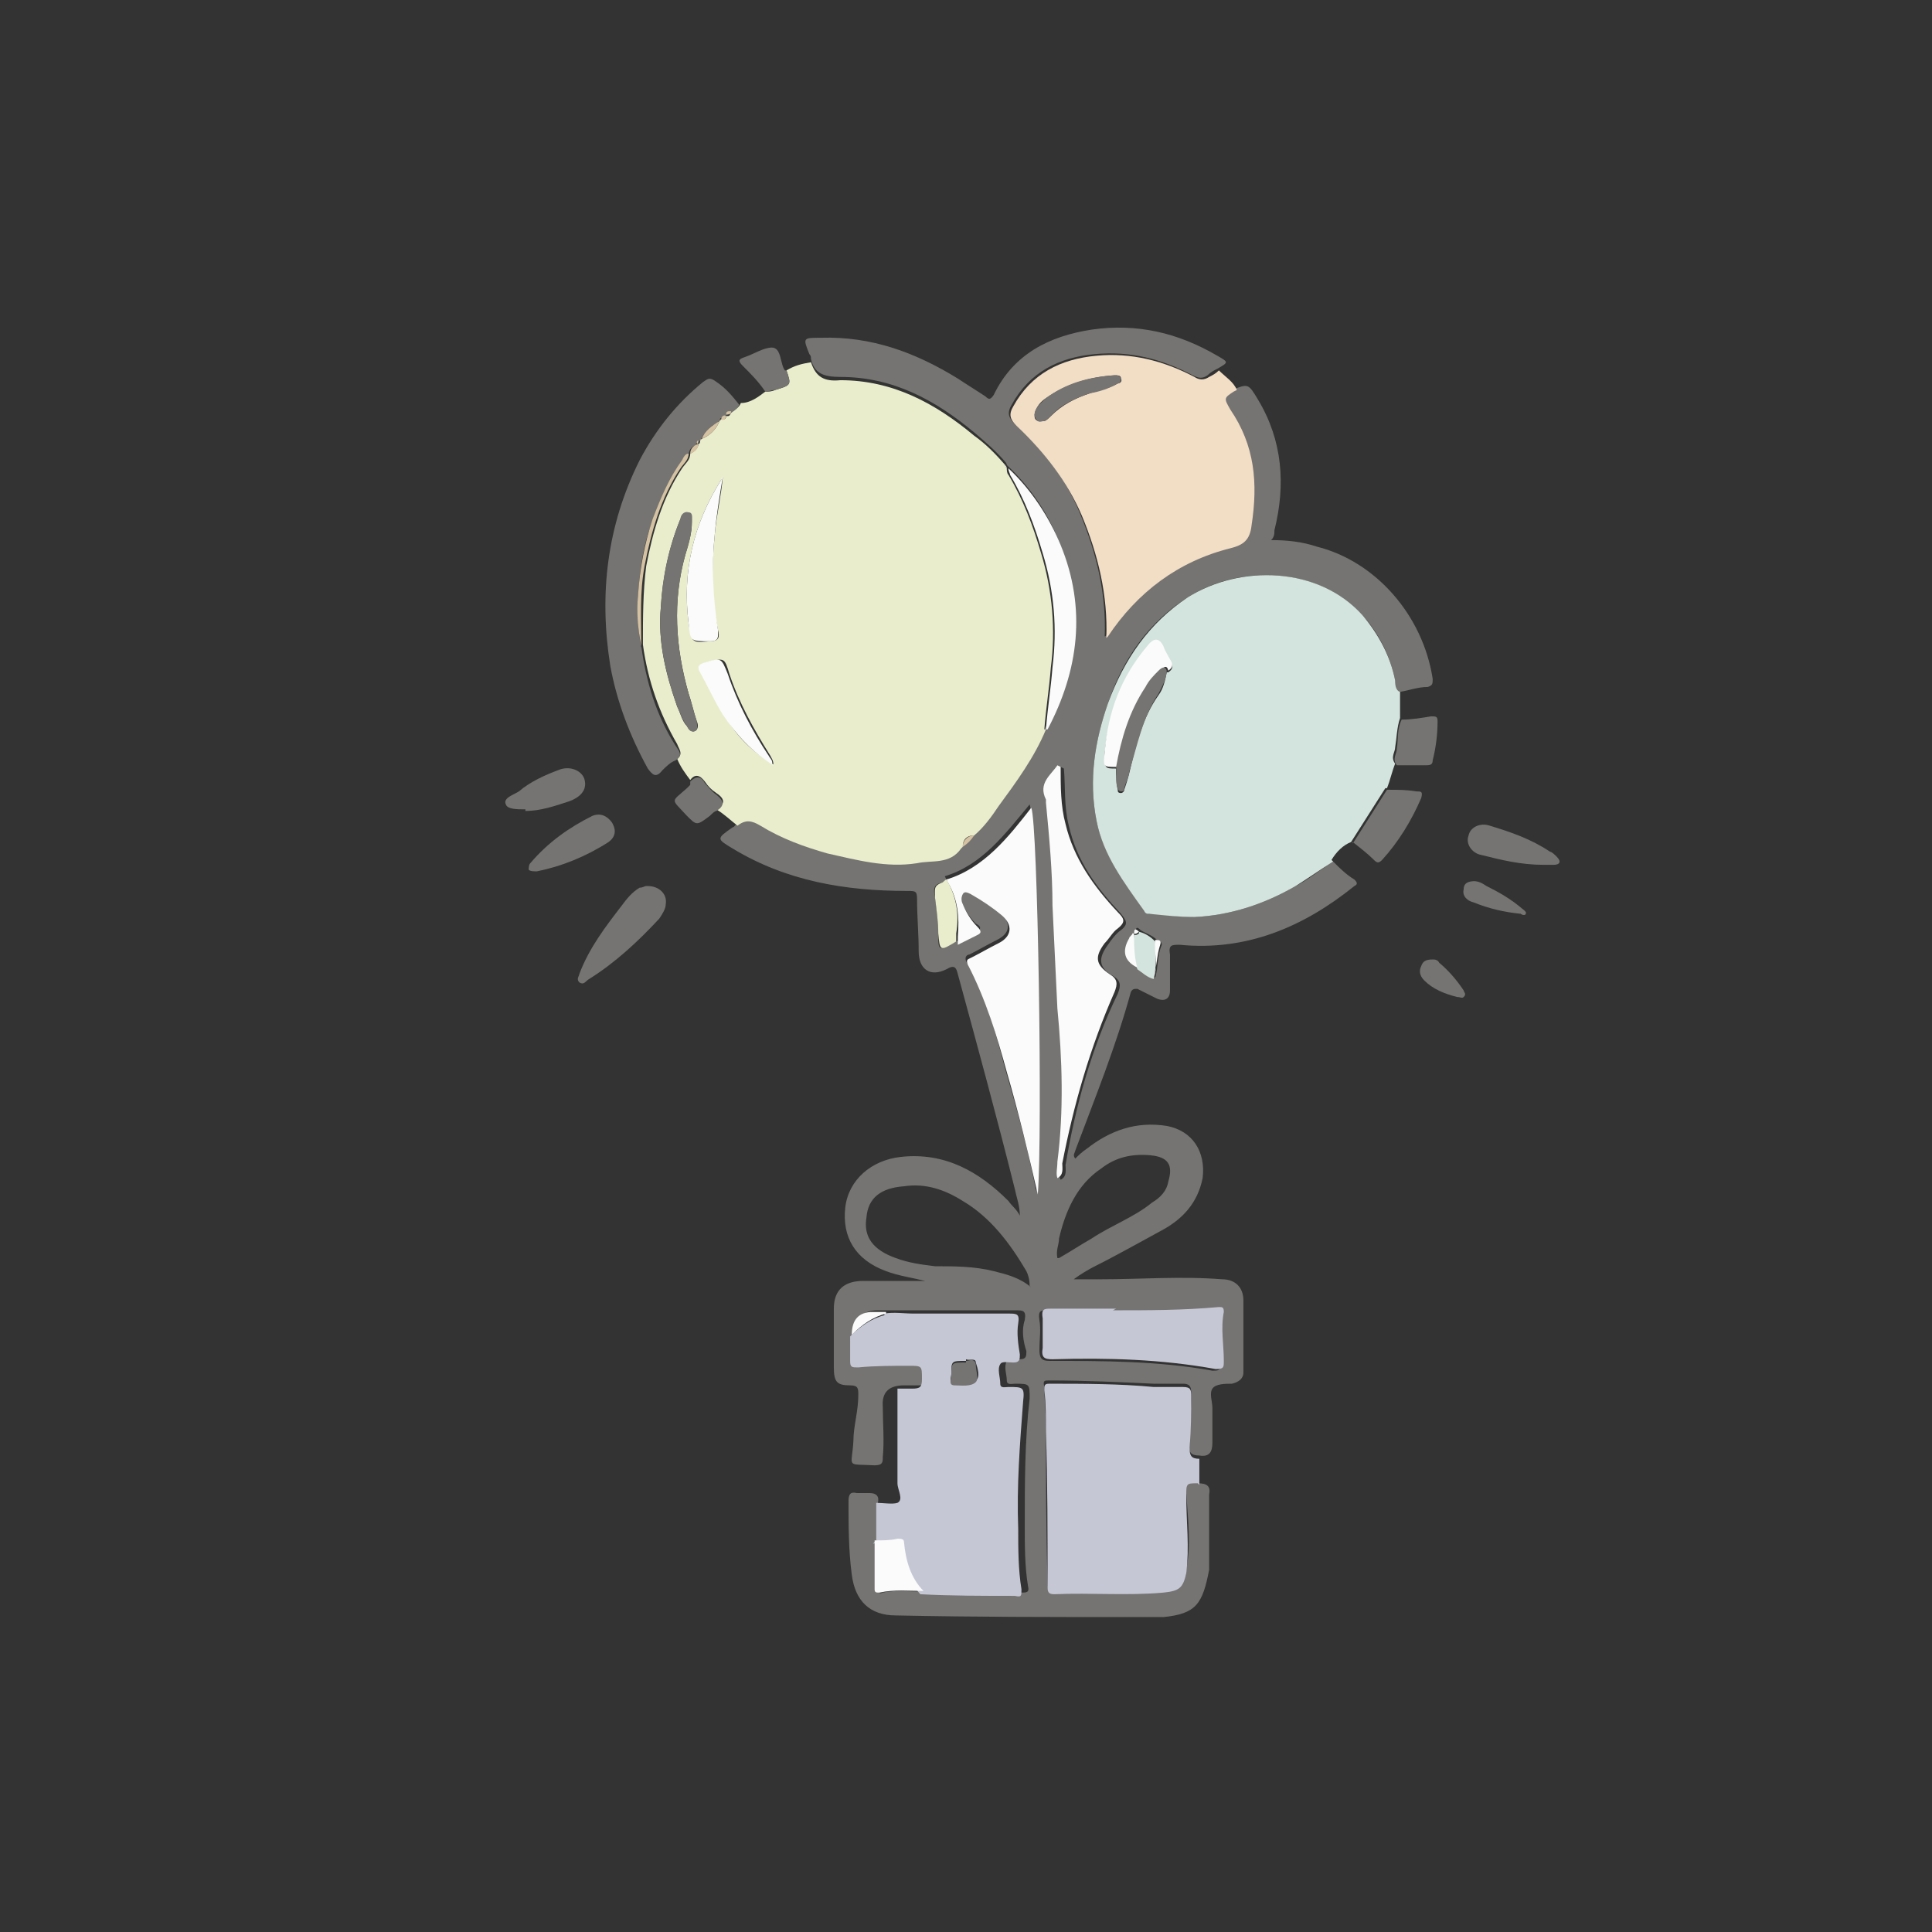 <svg viewBox="0 0 118.4 118.4" version="1.1" xmlns:xlink="http://www.w3.org/1999/xlink" xmlns="http://www.w3.org/2000/svg" data-sanitized-data-name="Ebene 1" data-name="Ebene 1" id="Ebene_1">
  <rect x="0" y="0" width="118.4" height="118.4" fill="#333333" stroke="none"/>
  <defs>
    <style>
      .cls-1 {
        fill: #f2ddc5;
      }

      .cls-1, .cls-2, .cls-3, .cls-4, .cls-5, .cls-6, .cls-7, .cls-8 {
        stroke-width: 0px;
      }

      .cls-9 {
        clip-path: url(#clippath);
      }

      .cls-2 {
        fill: none;
      }

      .cls-3 {
        fill: #c5c8d4;
      }

      .cls-4 {
        fill: #e9edcc;
      }

      .cls-5 {
        fill: #757472;
      }

      .cls-6 {
        fill: #fbfbfb;
      }

      .cls-7 {
        fill: #d3e3dd;
      }

      .cls-8 {
        fill: #d4c2a2;
      }
    </style>
    <clipPath id="clippath">
      <rect height="118.4" width="118.4" class="cls-2"></rect>
    </clipPath>
  </defs>
  <g class="cls-9">
    <g>
      <path d="M73.4,90.9c.6,0,.8.2.7.7,0,1,0,2.1,0,3.1,0,.5,0,1,0,1.5-.4,2.1-.8,2.7-2.8,2.9-.7,0-1.4,0-2.1,0-4.8,0-9.5,0-14.3-.1-1.6,0-2.5-.9-2.7-2.5-.2-1.5-.2-3-.2-4.5,0-.4.1-.6.5-.5.3,0,.5,0,.8,0,.4,0,.6.2.5.6,0,.8-.2,1.5,0,2.3,0,1,0,2,0,3,0,.2.1.3.3.2.9-.2,1.8,0,2.7-.1,1.9,0,3.9,0,5.8.1.3,0,.5,0,.4-.4-.2-1.2-.2-2.5-.2-3.7,0-2.6,0-5.2.3-7.8,0-.9,0-.9-.9-.9-.2,0-.5.1-.5-.2,0-.4-.2-.8,0-1.2.1-.3.5-.1.8-.1.4,0,.4-.2.4-.5-.2-.6-.3-1.3-.1-1.9.1-.6-.1-.6-.6-.6-1.9,0-3.9,0-5.8,0-.6,0-1.2,0-1.8,0-.3,0-.5,0-.8,0q-1.4,0-1.3,1.4c0,.5,0,1,0,1.5,0,.4.1.5.5.4,1-.1,2.1-.1,3.1-.1.8,0,.8,0,.8.8,0,.5-.2.6-.6.6-.3,0-.6,0-.9,0q-1.4,0-1.3,1.3c0,1,.1,2.1,0,3.1,0,.3,0,.5-.5.5-1.8-.1-1.4.2-1.3-1.5,0-.9.3-1.8.3-2.8,0-.4,0-.6-.5-.6-.8,0-1-.2-1-1.1,0-1.2,0-2.4,0-3.6,0-1.2.7-1.7,1.8-1.7,1.3,0,2.5,0,3.8,0-.8-.2-1.6-.3-2.4-.6-1.9-.7-2.7-2.1-2.5-3.9.2-1.7,1.6-2.9,3.4-3.1,2.7-.3,4.8.9,6.6,2.7.2.3.5.5.7.9,0-.6-.2-1.1-.3-1.6-1.1-4.4-2.3-8.8-3.5-13.2-.1-.4-.2-.6-.7-.3-1,.5-1.7,0-1.7-1.1,0-1.1-.1-2.1-.1-3.2,0-.5-.1-.5-.6-.5-3.8,0-7.4-.6-10.7-2.6-1-.6-1-.6,0-1.3.1,0,.2-.2.3-.3.5-.4.9-.4,1.4,0,1.3.8,2.6,1.3,4.1,1.7,1.8.5,3.6.9,5.5.6.9-.1,2.1.2,2.7-.9,0,0,0,0,0,0,0,0,0,0,.1-.1h0c.3-.2.5-.4.7-.7.6-.5,1-1.1,1.5-1.8,1.1-1.5,2.2-3,2.9-4.7,2-3.6,2.4-7.4.8-11.3-.7-1.8-1.8-3.4-3.2-4.7h0c0,0,0-.1-.1-.2-.6-.7-1.2-1.2-1.9-1.8-2.4-2-5-3.4-8.2-3.4-1,0-1.6-.2-1.8-1.1,0-.1,0-.2-.1-.3-.4-1-.4-1,.7-1,3.1-.1,5.8.9,8.4,2.5.6.4,1.1.7,1.7,1.1.2.2.3.2.5-.1,1.2-2.5,3.4-3.6,6-4,2.8-.4,5.3.2,7.7,1.6.7.4.7.4,0,.8-.2.1-.4.2-.6.4-.3.2-.5.2-.9,0-1.9-1-3.8-1.5-6-1.3-2.2.2-4,1.1-5.1,3.1-.3.5-.2.8.2,1.2,1.7,1.5,3.1,3.3,4,5.5,1,2.4,1.6,4.9,1.5,7.5,0,0,.1,0,.1-.1,1.9-2.7,4.3-4.7,7.5-5.4.9-.2,1.2-.5,1.3-1.4.4-2.5.2-4.9-1.3-7.1-.4-.6-.5-.6.2-1.1,1-.4,1-.4,1.6.6,1.5,2.5,1.7,5.2,1,8,0,.2,0,.4-.2.6,1,0,1.9.1,2.8.4,3.6.9,6.5,4.2,7.1,8.1,0,.3,0,.4-.3.5-.6,0-1.1.2-1.7.3-.4-.1-.3-.5-.3-.7-.3-1.5-1-2.9-2-4-2.7-3-7.6-3.1-10.7-1.1-2.4,1.5-4,3.8-4.9,6.5-.8,2.3-1.2,4.7-.7,7.2.4,2.1,1.8,3.8,2.9,5.5,0,.1.2.1.3.2.9,0,1.8.2,2.8.2,2.2-.1,4.3-.8,6.2-1.9.8-.4,1.5-1,2.3-1.5.4.4.8.8,1.3,1.1.2.2.2.3,0,.4-3.1,2.5-6.6,4-10.7,3.6-.5,0-.7,0-.6.6,0,.7,0,1.5,0,2.2,0,.5-.3.7-.8.5-.4-.2-.8-.4-1.2-.6-.2,0-.3,0-.4.2-.9,3.3-2.2,6.5-3.4,9.7,0,.1-.2.3,0,.5.2-.2.4-.4.7-.6,1.4-1.1,3-1.7,4.9-1.4,1.6.3,2.4,1.6,2.2,3.2-.3,1.5-1.2,2.5-2.5,3.2-1.3.7-2.7,1.5-4.1,2.2-.4.2-.9.5-1.3.8.6,0,1.1,0,1.6,0,2.5,0,5-.2,7.5,0,.8,0,1.3.5,1.3,1.3,0,1.5,0,2.9,0,4.4,0,.4-.3.6-.7.7-.4,0-1,0-1.2.3-.2.3,0,.8,0,1.2,0,.7,0,1.4,0,2.1,0,.6-.2.9-.8.8-.5,0-.7-.2-.6-.7,0-1,.1-2,.1-3.1,0-.3,0-.6-.5-.6-.6,0-1.2,0-1.8,0-2.1-.1-4.2-.2-6.4-.2-.3,0-.4,0-.3.4,0,.8.1,1.6.1,2.5,0,3.2,0,6.3.1,9.5,0,.3,0,.5.4.5,2.2,0,4.5.1,6.7-.1.9-.1,1.2-.2,1.4-1.2.3-1.5.1-3.1,0-4.7,0-.7,0-.8.7-.8ZM69.5,57.2h0c0,.1-.2.2-.2.3q-.8,1.1.5,1.8c.3.2.6.5,1,.6,0,0,0,0,0,0,0,0,0,0,0,0,.2-.7.1-1.3.4-2,0-.2-.2-.3-.3-.3-.3-.3-.7-.4-1-.6-.2-.2-.3-.2-.3.1ZM65,47c-.4.6-1.2,1.1-.7,2.1,0,0,0,.1,0,.2.2,2.1.3,4.2.4,6.3,0,2.1.2,4.2.3,6.3.2,3.1.3,6.3,0,9.4,0,.3-.2.6,0,1,.4-.2.3-.6.3-.9.6-3.6,1.6-7.2,3.2-10.5.2-.5.2-.8-.3-1.1-.9-.5-.9-1.1-.3-1.9.2-.3.5-.7.8-.9.5-.4.3-.6,0-1-1.5-1.6-2.7-3.2-3.2-5.4-.3-1.2-.2-2.3-.3-3.5,0,0,0,0,0,0,0,0,0,0,0,0ZM58,53.9c-.1,0-.2.2-.3.2-.5.1-.5.4-.4.9.1.7.2,1.4.2,2.2,0,1.1,0,1.1,1.1.5.4-.2.8-.4,1.2-.6.3-.1.4-.3,0-.5-.4-.4-.7-.9-.9-1.4,0-.2-.1-.4,0-.6.2-.2.4,0,.5,0,.6.4,1.3.8,1.9,1.3.7.7.6,1.3-.2,1.7-.6.3-1.1.6-1.7.9-.1,0-.3.1-.2.4,1.2,2.1,1.8,4.3,2.4,6.6.7,2.4,1.4,4.9,1.9,7.5.3-3.8,0-22.8-.4-23.7-1.5,1.8-2.9,3.7-5.2,4.4ZM63.1,78.8c0-.4-.1-.7-.2-.9-1-1.7-2.2-3.3-3.9-4.3-1.1-.7-2.3-1.1-3.6-.9-1.4.1-2.2.7-2.3,1.9-.2,1.2.4,2,1.8,2.5.8.3,1.6.4,2.4.5,1.2,0,2.4,0,3.6.3.8.2,1.6.4,2.3,1ZM68.2,80.3c-1.3,0-2.6,0-4,0-.4,0-.6,0-.5.6.1.6,0,1.2,0,1.8,0,.5.1.7.6.7,3.3,0,6.7,0,10,.6.4,0,.5,0,.5-.5,0-1,0-2,0-3,0-.2,0-.3-.3-.3-2.2.3-4.3.2-6.5.2ZM64.9,77.1c.7-.4,1.3-.8,2-1.2,1.2-.8,2.6-1.3,3.7-2.2.5-.3.9-.7,1-1.3.3-1,0-1.5-1.1-1.6-1.1-.1-2.1.1-3,.8-1.5,1-2.2,2.6-2.6,4.3,0,.4-.2.7-.1,1.2ZM64.7,72.4h0s0,0,0,0h0Z" class="cls-5"></path>
      <path d="M64.1,44.7c-.7,1.7-1.8,3.2-2.9,4.7-.4.6-.9,1.3-1.5,1.8-.5,0-.7.3-.7.7h0s0,0-.1.1c0,0,0,0,0,0-.7,1-1.8.7-2.7.9-1.9.3-3.7-.2-5.5-.6-1.4-.4-2.8-.9-4.1-1.7-.5-.3-.9-.4-1.4,0-.4-.3-.8-.7-1.3-1,.5-.3.6-.6,0-1-.3-.2-.5-.4-.7-.7-.3-.4-.6-.5-.9-.1-.3-.4-.6-.8-.8-1.3.4-.3.1-.6,0-.9-1.1-1.9-1.8-3.9-2.1-6.1,0-1.6,0-3.2.2-4.8.4-2.1,1-4.2,2.2-6,.2-.3.5-.5.5-.9h0c.2-.1.5-.3.5-.6h0c.1,0,.1-.1.1-.2h0s0,0,.1-.1h0c.5-.2.9-.6,1.1-1.1h0s0,0,.1-.1h0c.2,0,.3,0,.3-.2h0c.2,0,.2,0,.3-.2.2-.2.5-.3.6-.6.6,0,1.1-.4,1.5-.7.2,0,.4,0,.6-.1,1-.3,1-.3.7-1.2.5-.3.9-.4,1.5-.5.3.9.8,1.2,1.8,1.1,3.2,0,5.8,1.4,8.2,3.4.7.5,1.3,1.1,1.9,1.8,0,0,0,.1.1.2h0c0,.1,0,.3.1.4.9,1.5,1.5,3.1,2,4.8.7,2.3.9,4.7.6,7-.1,1.3-.3,2.5-.4,3.8ZM40.5,37.2c-.2,2.1.3,4.1,1,6.1.2.4.3.9.6,1.2.1.2.3.4.5.3.2-.1.2-.4.1-.6-.2-.6-.3-1.1-.5-1.7-.8-2.8-1-5.7-.2-8.5.2-.7.4-1.3.4-2,0-.2,0-.5-.2-.6-.3,0-.4.2-.5.4-.7,1.7-1.1,3.6-1.2,5.4ZM44.3,29.2c0,0,0,.1-.1.2-1.7,2.7-2.4,5.6-2,8.8.2,1.2.2,1.2,1.3,1.1.6,0,.6-.3.5-.7-.4-1.9-.4-3.8-.2-5.8.1-1.2.4-2.4.5-3.6ZM47.4,46.9c0-.3-.1-.4-.2-.6-1-1.6-1.9-3.2-2.5-5-.3-1-.3-1-1.4-.7-.4.1-.5.3-.3.6.5.8.9,1.7,1.4,2.6.7,1.3,1.7,2.3,3.1,3.1Z" class="cls-4"></path>
      <path d="M81.7,52.8c-.8.5-1.5,1-2.3,1.5-1.9,1.1-4,1.8-6.2,1.9-.9,0-1.8-.1-2.8-.2-.1,0-.2,0-.3-.2-1.2-1.7-2.5-3.4-2.9-5.5-.5-2.5-.1-4.9.7-7.2,1-2.7,2.5-4.9,4.9-6.5,3.2-2,8-1.9,10.7,1.1,1,1.2,1.7,2.5,2,4,0,.2,0,.6.3.7,0,.5,0,1.1,0,1.6-.2.6-.2,1.2-.3,1.8,0,.3-.3.6,0,1-.2.5-.3,1-.5,1.5,0,0,0,0-.1,0-.7,1.1-1.4,2.2-2.1,3.3-.5.2-.9.6-1.2,1.1ZM71.6,41.2c.3-.2.3-.4.1-.7-.2-.3-.3-.6-.4-.8q-.4-.8-1,0c-1.5,1.9-2.4,4.1-2.6,6.5,0,.9,0,.9.7.9,0,.4,0,.9.1,1.3,0,.1,0,.2.2.2.1,0,.2-.1.2-.2.1-.3.2-.6.3-1,.4-1.7.8-3.4,1.8-4.8.3-.4.4-.9.5-1.4Z" class="cls-7"></path>
      <path d="M75.6,24c-.6.4-.6.4-.2,1.1,1.5,2.2,1.7,4.5,1.3,7.1-.1.9-.5,1.2-1.3,1.4-3.2.8-5.7,2.7-7.5,5.4,0,0,0,0-.1.1.1-2.6-.5-5.1-1.5-7.5-.9-2.1-2.3-3.9-4-5.5-.4-.4-.5-.7-.2-1.2,1.1-2,2.9-2.9,5.1-3.1,2.1-.2,4.1.3,6,1.3.3.2.6.2.9,0,.2-.1.4-.2.6-.4.4.4.9.7,1.1,1.2ZM68.3,23c-1.5.1-2.9.5-4.2,1.4-.3.2-.6.5-.7,1,0,.2,0,.3.2.4.1,0,.3,0,.4,0,.1,0,.3-.2.4-.3.7-.7,1.5-1.1,2.4-1.4.6-.2,1.2-.3,1.7-.6.1,0,.3-.1.2-.3,0-.2-.2-.2-.4-.2Z" class="cls-1"></path>
      <path d="M53.7,94.4c0-.8,0-1.5,0-2.3.4,0,1,.1,1.3,0,.4-.2,0-.8,0-1.2,0-1.9,0-3.9,0-5.8.3,0,.6,0,.9,0,.5,0,.6-.1.6-.6,0-.8,0-.8-.8-.8-1,0-2.1,0-3.1.1-.4,0-.5,0-.5-.4,0-.5,0-1,0-1.5.6-.6,1.3-1.1,2.1-1.3,0,0,0,0,0-.1.6-.1,1.2,0,1.8,0,1.9,0,3.9,0,5.8,0,.5,0,.7,0,.6.6-.1.6,0,1.3.1,1.9,0,.3,0,.5-.4.5-.3,0-.7-.1-.8.1-.2.3,0,.8,0,1.2,0,.3.3.2.5.2.9,0,1,0,.9.9-.2,2.6-.4,5.2-.3,7.8,0,1.2,0,2.5.2,3.7,0,.4,0,.5-.4.4-1.9,0-3.9,0-5.8-.1-.8-.9-1.1-1.9-1.2-3,0-.3-.2-.3-.4-.2-.4.1-.9,0-1.3.1ZM59.2,83.4c-.9,0-.9,0-.9.8,0,.2-.2.6.2.6.4,0,1,.1,1.3-.2.3-.2.1-.8,0-1.1,0-.3-.4-.1-.6-.2Z" class="cls-3"></path>
      <path d="M73.4,90.9c-.7,0-.7,0-.7.8,0,1.6.2,3.1,0,4.7-.2.9-.4,1.1-1.4,1.2-2.2.2-4.5,0-6.7.1-.4,0-.4-.2-.4-.5,0-3.2,0-6.3-.1-9.5,0-.8,0-1.7-.1-2.5,0-.3,0-.4.3-.4,2.1,0,4.3,0,6.4.2.6,0,1.2,0,1.8,0,.5,0,.5.2.5.6,0,1,0,2-.1,3.1,0,.5.1.7.6.7,0,.5,0,1.1,0,1.6Z" class="cls-3"></path>
      <path d="M39.3,39.6c.3,2.2.9,4.2,2.1,6.1.2.3.5.6,0,.9-.3.1-.6.4-.8.6-.4.5-.6.3-.9-.1-1.1-2-1.9-4.1-2.3-6.3-.7-4.4-.2-8.6,1.8-12.6,1-1.9,2.3-3.5,3.9-4.8.3-.2.4-.3.8,0,.6.4,1,.9,1.4,1.4-.1.3-.4.4-.6.6-.1,0-.2,0-.3.2,0,0,0,0,0,0-.2,0-.3,0-.3.2,0,0,0,0,0,0,0,0-.1,0-.1.1,0,0,0,0,0,0-.5.2-.8.6-1.1,1.1,0,0,0,0,0,0,0,0-.1,0-.1.1h0c-.1,0-.2.1-.1.2,0,0,0,0,0,0-.3,0-.5.3-.5.6,0,0,0,0,0,0-.2,0-.3.2-.4.4-.8,1.1-1.3,2.3-1.8,3.6-.6,1.5-.8,3.1-.9,4.7,0,1,0,2.1.2,3.1Z" class="cls-5"></path>
      <path d="M39.7,54.3c.7,0,1.2.5,1.1,1.1,0,.3-.2.6-.4.9-1.3,1.4-2.7,2.7-4.3,3.7-.2.1-.3.4-.6.2-.2-.2,0-.4,0-.5.6-1.6,1.6-2.9,2.6-4.2.3-.4.6-.8,1.1-1.1.2,0,.3-.1.4-.1Z" class="cls-5"></path>
      <path d="M82.9,51.7c.7-1.1,1.4-2.2,2.1-3.3,0,0,0,0,.1,0,.6,0,1.1,0,1.7.1.3,0,.4,0,.3.4-.6,1.4-1.4,2.7-2.4,3.8-.2.2-.3.2-.5,0-.4-.4-.8-.7-1.3-1.1Z" class="cls-5"></path>
      <path d="M33,53.4c-.3,0-.5,0-.6-.1,0-.1,0-.3.1-.4,1.1-1.3,2.4-2.2,3.8-2.9.5-.2.9,0,1.2.4.3.5.2.9-.2,1.2-1.4.9-2.9,1.5-4.4,1.8Z" class="cls-5"></path>
      <path d="M94.6,53c-1.4,0-2.6-.3-3.8-.6-.6-.1-1-.7-.8-1.2.1-.5.7-.8,1.3-.6,1.3.4,2.5.8,3.7,1.6.1,0,.3.2.4.3.3.3.2.5-.2.5-.2,0-.4,0-.6,0Z" class="cls-5"></path>
      <path d="M32.2,49.6c-.5,0-1.1,0-1.2-.3-.2-.4.5-.6.8-.8.7-.6,1.6-1,2.4-1.3.7-.3,1.4,0,1.6.5.2.6-.1,1.1-.9,1.4-.9.3-1.8.6-2.7.6Z" class="cls-5"></path>
      <path d="M85.6,46.9c-.3-.4,0-.7,0-1,.1-.6,0-1.2.3-1.8.6,0,1.2-.1,1.8-.2.3,0,.4,0,.4.3,0,.8-.1,1.6-.3,2.4,0,.3-.2.3-.5.3-.6,0-1.2,0-1.8,0Z" class="cls-5"></path>
      <path d="M48.2,22.7c.3.9.3.9-.7,1.2-.2,0-.4.1-.6.1-.4-.6-.9-1.1-1.4-1.6-.3-.3-.2-.4.1-.5.6-.2,1.2-.6,1.7-.6.6,0,.5,1,.8,1.4Z" class="cls-5"></path>
      <path d="M42.3,47.9c.4-.4.7-.3.9.1.2.2.4.5.7.7.5.4.5.7,0,1-.1,0-.3.2-.4.3-.8.6-.8.6-1.4,0-1-1.1-1-.8,0-1.7,0,0,.1-.1.2-.2Z" class="cls-5"></path>
      <path d="M90.3,54c.3,0,.5.1.8.3.8.4,1.5.8,2.2,1.4,0,0,.3.2.2.3,0,.1-.2.1-.3,0-1-.1-1.9-.3-2.9-.7-.4-.1-.7-.4-.6-.8,0-.4.3-.5.7-.5Z" class="cls-5"></path>
      <path d="M87.8,58.8c.1,0,.3,0,.4.2.6.5,1.1,1.1,1.5,1.7,0,.1.2.2,0,.4-.1.1-.2,0-.4,0-.8-.2-1.5-.5-2-1-.2-.2-.4-.5-.2-.9.1-.3.3-.4.7-.4Z" class="cls-5"></path>
      <path d="M58,53.9c2.3-.7,3.8-2.6,5.2-4.4.4.9.7,19.9.4,23.7-.6-2.6-1.2-5.1-1.9-7.5-.6-2.2-1.3-4.5-2.4-6.6-.1-.3,0-.3.2-.4.6-.3,1.1-.6,1.7-.9.8-.4.9-1.1.2-1.7-.6-.5-1.2-.9-1.9-1.3-.2-.1-.4-.2-.5,0-.1.2-.1.4,0,.6.2.5.5,1,.9,1.4.3.3.2.4,0,.5-.4.2-.8.4-1.2.6,0-.2,0-.4,0-.5.1-1.2,0-2.3-.6-3.3Z" class="cls-6"></path>
      <path d="M65,47c0,1.2,0,2.4.3,3.5.5,2.1,1.7,3.8,3.2,5.4.4.4.5.6,0,1-.3.2-.5.6-.8.9-.6.8-.6,1.3.3,1.9.5.3.5.6.3,1.1-1.5,3.4-2.5,6.9-3.2,10.5,0,.3.1.7-.3.9-.1-.3,0-.6,0-1,.4-3.1.3-6.3,0-9.4-.1-2.1-.2-4.2-.3-6.3,0-2.1-.2-4.2-.4-6.3,0,0,0-.1,0-.2-.5-1,.3-1.5.7-2.1h0Z" class="cls-6"></path>
      <path d="M68.2,80.3c2.2,0,4.3,0,6.5-.2.2,0,.3,0,.3.3-.2,1,0,2,0,3,0,.4,0,.5-.5.5-3.3-.6-6.6-.7-10-.6-.5,0-.7-.1-.6-.7,0-.6,0-1.2,0-1.8-.1-.6.1-.6.5-.6,1.3,0,2.6,0,4,0Z" class="cls-3"></path>
      <path d="M64.1,44.7c.1-1.3.3-2.5.4-3.8.3-2.4.1-4.7-.6-7-.5-1.7-1.1-3.3-2-4.8,0-.1-.1-.2-.1-.4,1.4,1.3,2.5,3,3.2,4.7,1.6,3.9,1.1,7.7-.8,11.3Z" class="cls-6"></path>
      <path d="M53.7,94.4c.4,0,.9,0,1.3-.1.2,0,.4,0,.4.2.1,1.1.4,2.2,1.2,3-.9,0-1.8-.1-2.7.1-.2,0-.3,0-.3-.2,0-1,0-2,0-3Z" class="cls-6"></path>
      <path d="M58,53.9c.6,1,.8,2.1.6,3.3,0,.2,0,.4,0,.5-1,.6-1,.6-1.1-.5,0-.7-.1-1.4-.2-2.2,0-.5-.1-.7.4-.9.1,0,.2-.2.3-.2Z" class="cls-4"></path>
      <path d="M69.8,57.1c.4.1.7.3,1,.6,0,.8.1,1.5-.1,2.3-.4-.1-.7-.4-1-.6-.2-.7-.3-1.4-.2-2.1,0,0,0,0,0,0,.1,0,.2,0,.3-.1Z" class="cls-7"></path>
      <path d="M54.3,80.4s0,0,0,.1c-.8.2-1.5.7-2.1,1.3q0-1.4,1.3-1.4c.3,0,.5,0,.8,0Z" class="cls-6"></path>
      <path d="M69.5,57.2c0,.7,0,1.4.2,2.1q-1.2-.6-.5-1.8c0-.1.2-.2.2-.3Z" class="cls-6"></path>
      <path d="M70.7,59.9c.3-.7,0-1.5.1-2.3.2,0,.4,0,.3.3-.2.6-.2,1.3-.4,2,0,0,0,0,0,0,0,0,0,0,0,0Z" class="cls-6"></path>
      <path d="M59,51.9c0-.4.3-.7.7-.7-.2.3-.4.5-.7.7Z" class="cls-8"></path>
      <path d="M69.8,57.1c0,0-.2.2-.3.1,0-.3.1-.3.3-.1Z" class="cls-6"></path>
      <path d="M65,47s0,0,0,0c0,0,0,0,0,0,0,0,0,0,0,0Z" class="cls-6"></path>
      <path d="M61.7,28.7c0,0,0-.1-.1-.2,0,0,0,.1.1.2Z" class="cls-6"></path>
      <path d="M58.9,52s0,0,.1-.1c0,0,0,0-.1.1Z" class="cls-8"></path>
      <polygon points="64.7 72.4 64.7 72.4 64.7 72.4 64.7 72.4" class="cls-6"></polygon>
      <path d="M40.5,37.2c.1-1.9.5-3.7,1.2-5.4,0-.2.2-.5.5-.4.3,0,.2.4.2.6,0,.7-.2,1.4-.4,2-.8,2.9-.6,5.7.2,8.5.2.6.3,1.1.5,1.7,0,.2.1.5-.1.6-.3.1-.4-.1-.5-.3-.3-.4-.4-.8-.6-1.2-.7-2-1.2-4-1-6.1Z" class="cls-5"></path>
      <path d="M44.3,29.2c-.2,1.2-.4,2.4-.5,3.6-.2,1.9-.1,3.9.2,5.8,0,.4.1.7-.5.7-1.2,0-1.2,0-1.3-1.1-.4-3.2.3-6.1,2-8.8,0,0,0-.1.1-.2Z" class="cls-6"></path>
      <path d="M47.4,46.9c-1.3-.8-2.3-1.9-3.1-3.1-.5-.8-.9-1.7-1.4-2.6-.2-.3-.1-.5.3-.6,1-.3,1-.3,1.4.7.6,1.8,1.5,3.5,2.5,5,.1.2.3.3.2.6Z" class="cls-6"></path>
      <path d="M39.3,39.6c-.2-1-.3-2.1-.2-3.1.1-1.6.4-3.2.9-4.7.5-1.3,1-2.5,1.8-3.6.1-.2.2-.4.4-.4,0,.4-.3.6-.5.9-1.2,1.8-1.8,3.9-2.2,6-.3,1.6-.2,3.2-.2,4.8Z" class="cls-8"></path>
      <path d="M43,26.9c.2-.5.6-.8,1.1-1.1-.2.5-.6.9-1.1,1.1Z" class="cls-8"></path>
      <path d="M42.3,27.8c0-.3.2-.5.5-.6,0,.3-.2.5-.5.6Z" class="cls-8"></path>
      <path d="M44.2,25.7c0-.2.2-.3.3-.2,0,.2-.2.3-.3.2Z" class="cls-8"></path>
      <path d="M44.5,25.4c0-.2.1-.2.3-.2,0,.1,0,.2-.3.2Z" class="cls-8"></path>
      <path d="M42.7,27.2c0-.1,0-.2.1-.2,0,.1,0,.2-.1.2Z" class="cls-8"></path>
      <path d="M42.9,27c0,0,0-.1.1-.1,0,0,0,0-.1.1Z" class="cls-8"></path>
      <path d="M44.1,25.8c0,0,0-.1.1-.1,0,0,0,0-.1.1Z" class="cls-8"></path>
      <path d="M68.4,47c-.8,0-.8,0-.7-.9.2-2.5,1-4.6,2.6-6.5q.6-.8,1,0c.1.3.3.6.4.8.2.3.2.5-.1.7-.1-.4-.3-.2-.5,0-.3.3-.6.6-.8,1-1,1.5-1.5,3.2-1.8,4.9Z" class="cls-6"></path>
      <path d="M68.4,47c.3-1.7.8-3.4,1.8-4.9.2-.4.5-.7.8-1,.2-.2.4-.3.5,0,0,.5-.3,1-.5,1.4-1,1.5-1.3,3.2-1.8,4.8,0,.3-.2.6-.3,1,0,.1,0,.2-.2.2-.1,0-.2-.1-.2-.2-.2-.4,0-.9-.1-1.3Z" class="cls-5"></path>
      <path d="M68.3,23c.2,0,.3,0,.4.2,0,.2-.1.3-.2.3-.5.3-1.1.5-1.7.6-.9.3-1.8.7-2.4,1.4-.1.1-.2.2-.4.3-.1,0-.3.1-.4,0-.1-.1-.2-.2-.2-.4,0-.4.4-.7.7-1,1.2-.9,2.6-1.3,4.2-1.4Z" class="cls-5"></path>
      <path d="M59.2,83.4c.2,0,.5-.2.6.2,0,.4.2.9,0,1.1-.3.3-.9.2-1.3.2-.4,0-.2-.4-.2-.6,0-.8,0-.8.9-.8Z" class="cls-5"></path>
    </g>
  </g>
</svg>